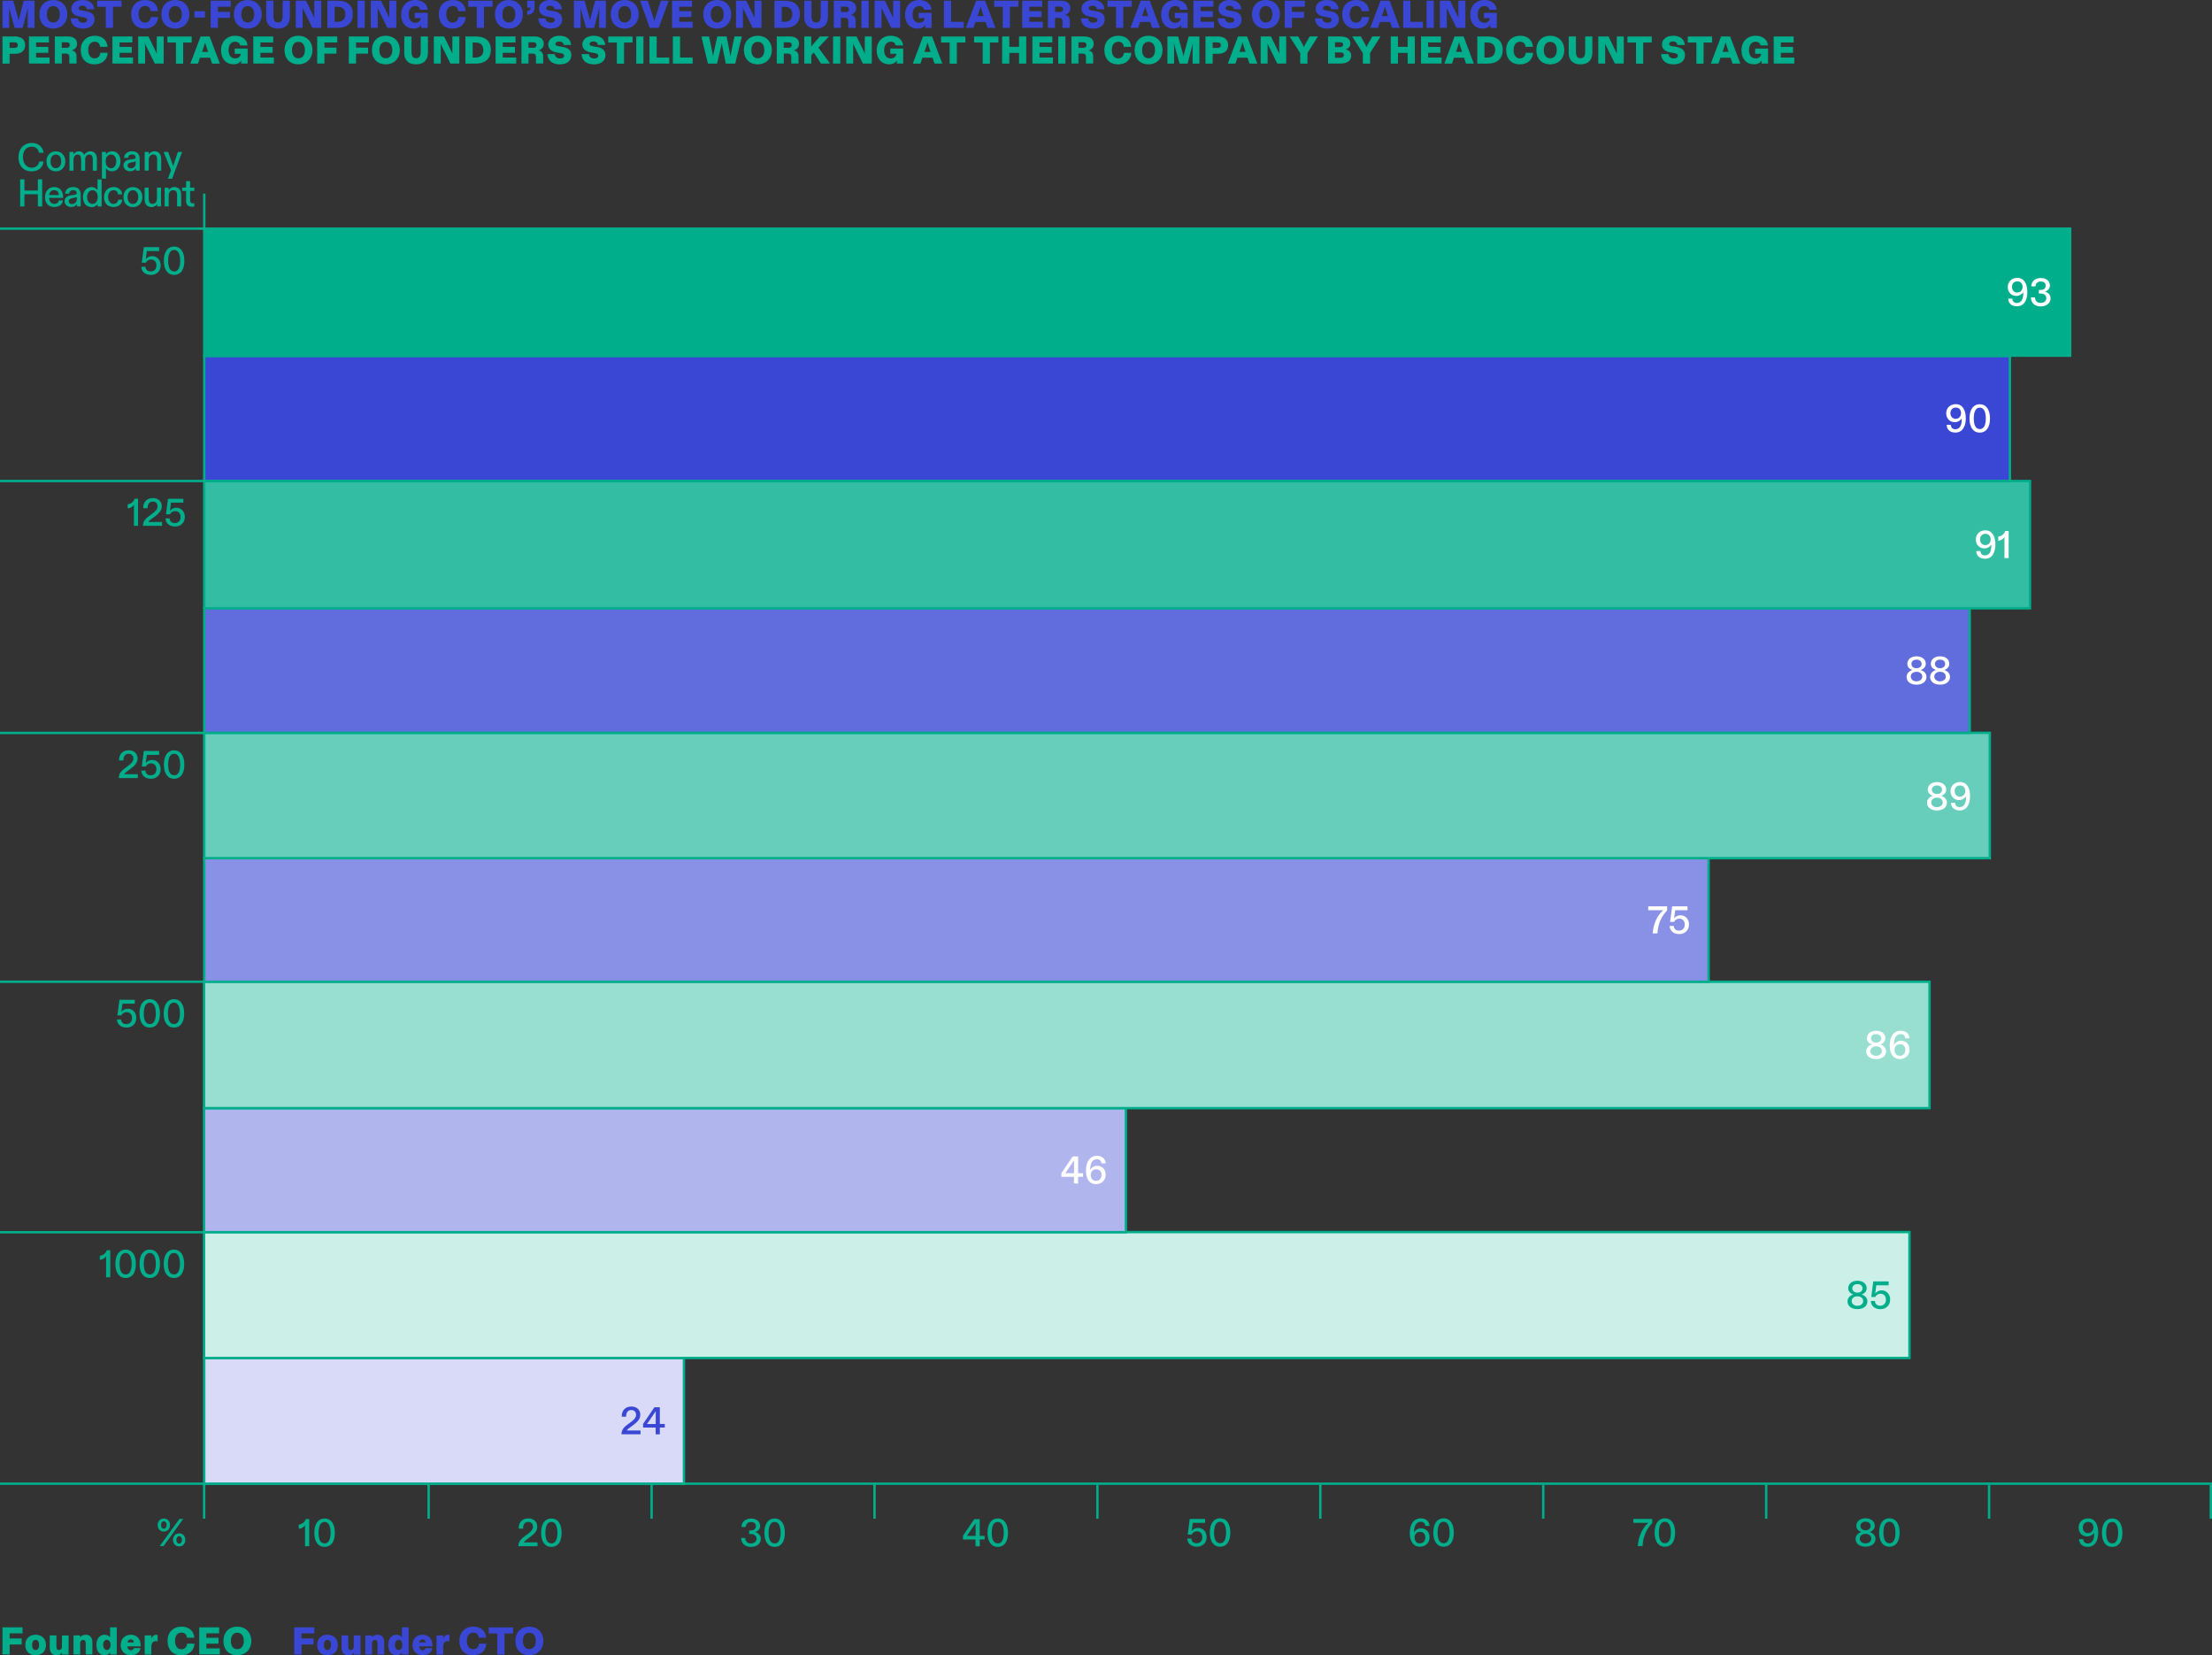 <?xml version="1.0" encoding="UTF-8"?><svg id="uuid-f71e0857-2d1f-4ef1-b2ad-3b4754df5c6e" xmlns="http://www.w3.org/2000/svg" viewBox="0 0 371.34 277.8"><rect x="0" y="0" width="371.34" height="277.8" fill="#333333" stroke="none"/><defs><style>.uuid-73528a14-9135-4942-9f96-4cbb6ab63e44{fill:none;stroke:#00ae8c;stroke-width:.4px;}.uuid-9b3a85c2-f0a7-42fd-88e1-30a17f590869{fill:#616cdd;}.uuid-9b3a85c2-f0a7-42fd-88e1-30a17f590869,.uuid-6aa709b5-5fc5-4f99-925a-9543213ffcd2,.uuid-d050ac1c-d9a0-4988-905a-30b4ccb31ee2,.uuid-72cbfbb7-f604-45bd-8997-a8cf3caaf0bd,.uuid-b57b21a3-2548-4b96-a6b4-2f93c674f166,.uuid-db6ad303-efba-4d43-8b07-58f0de33b635,.uuid-82b24bc3-ad76-4e22-8a88-e49a63e30064,.uuid-efba990f-5c3a-45b0-8150-ec5655634414,.uuid-1b7b3f1f-e146-4c1b-8675-6d9888899a9f,.uuid-6a26074b-02a3-40b0-879a-d38ed810a699,.uuid-93f44418-5d8b-4198-ac87-01314dd333e6{stroke-width:0px;}.uuid-6aa709b5-5fc5-4f99-925a-9543213ffcd2{fill:#33bea3;}.uuid-d050ac1c-d9a0-4988-905a-30b4ccb31ee2{fill:#99dfd1;}.uuid-72cbfbb7-f604-45bd-8997-a8cf3caaf0bd{fill:#8991e6;}.uuid-b57b21a3-2548-4b96-a6b4-2f93c674f166{fill:#3a47d5;}.uuid-db6ad303-efba-4d43-8b07-58f0de33b635{fill:#b0b5ee;}.uuid-82b24bc3-ad76-4e22-8a88-e49a63e30064{fill:#d8daf7;}.uuid-efba990f-5c3a-45b0-8150-ec5655634414{fill:#ccefe8;}.uuid-1b7b3f1f-e146-4c1b-8675-6d9888899a9f{fill:#fff;}.uuid-6a26074b-02a3-40b0-879a-d38ed810a699{fill:#00ae8c;}.uuid-93f44418-5d8b-4198-ac87-01314dd333e6{fill:#66ceba;}</style></defs><g id="uuid-cb31ec6a-000e-4771-8a87-8da6f12d4ff6"><line class="uuid-73528a14-9135-4942-9f96-4cbb6ab63e44" x1="34.17" y1="80.73" x2="0" y2="80.73"/><line class="uuid-73528a14-9135-4942-9f96-4cbb6ab63e44" x1="34.17" y1="38.37" x2="0" y2="38.37"/><line class="uuid-73528a14-9135-4942-9f96-4cbb6ab63e44" x1="34.23" y1="249.01" y2="249.01"/><line class="uuid-73528a14-9135-4942-9f96-4cbb6ab63e44" x1="34.17" y1="123.01" x2="0" y2="123.01"/><line class="uuid-73528a14-9135-4942-9f96-4cbb6ab63e44" x1="34.17" y1="164.77" x2="0" y2="164.77"/><line class="uuid-73528a14-9135-4942-9f96-4cbb6ab63e44" x1="34.17" y1="206.81" x2="0" y2="206.81"/><path class="uuid-6a26074b-02a3-40b0-879a-d38ed810a699" d="M51.23,255.94c-.21.35-.59.61-1.07.63v-.68c.56-.07,1.03-.44,1.16-.94h.59v4.55h-.7v-3.19c0-.13,0-.25.01-.38Z"/><path class="uuid-6a26074b-02a3-40b0-879a-d38ed810a699" d="M52.77,257.23c0-1.49.66-2.38,1.72-2.38s1.72.88,1.72,2.4-.64,2.37-1.72,2.37-1.72-.88-1.72-2.38ZM54.49,259.04c.62,0,1.01-.57,1.01-1.78s-.38-1.83-1.01-1.83-1.01.58-1.01,1.83.4,1.77,1.01,1.77Z"/><path class="uuid-6a26074b-02a3-40b0-879a-d38ed810a699" d="M88.19,257.76l.44-.33c.44-.33.85-.69.85-1.2,0-.47-.3-.8-.79-.8-.55,0-.88.38-.88,1.06v.06h-.73v-.1c0-.99.65-1.61,1.61-1.61.91,0,1.5.56,1.5,1.38,0,.76-.51,1.24-1.26,1.79l-.31.23c-.44.32-.62.47-.68.62h2.29v.64h-3.2c.01-.81.43-1.21,1.16-1.75Z"/><path class="uuid-6a26074b-02a3-40b0-879a-d38ed810a699" d="M90.84,257.23c0-1.49.66-2.38,1.72-2.38s1.72.88,1.72,2.4-.64,2.37-1.72,2.37-1.72-.88-1.72-2.38ZM92.57,259.04c.62,0,1.01-.57,1.01-1.78s-.38-1.83-1.01-1.83-1.01.58-1.01,1.83.4,1.77,1.01,1.77Z"/><path class="uuid-6a26074b-02a3-40b0-879a-d38ed810a699" d="M124.4,258.12h.71c0,.56.36.92.93.92s.96-.3.96-.81c0-.49-.4-.77-.94-.77h-.3v-.6h.31c.45,0,.83-.23.83-.72,0-.43-.31-.7-.81-.7-.55,0-.88.32-.9.83h-.72c.03-.85.65-1.41,1.64-1.41.87,0,1.5.5,1.5,1.25,0,.49-.32.87-.83,1.03.57.16.94.55.94,1.14,0,.79-.69,1.34-1.66,1.34s-1.64-.57-1.64-1.49Z"/><path class="uuid-6a26074b-02a3-40b0-879a-d38ed810a699" d="M128.32,257.23c0-1.49.66-2.38,1.72-2.38s1.72.88,1.72,2.4-.64,2.37-1.72,2.37-1.72-.88-1.72-2.38ZM130.04,259.04c.62,0,1.01-.57,1.01-1.78s-.38-1.83-1.01-1.83-1.01.58-1.01,1.83.4,1.77,1.01,1.77Z"/><path class="uuid-6a26074b-02a3-40b0-879a-d38ed810a699" d="M163.78,258.37h-2.12v-.62l1.9-2.79h.91v2.81h.83v.6h-.83v1.14h-.7v-1.14ZM163.78,257.77v-2.16c-.06.11-.12.21-.2.31l-1.09,1.6c-.06.08-.12.18-.17.25h1.46Z"/><path class="uuid-6a26074b-02a3-40b0-879a-d38ed810a699" d="M165.78,257.23c0-1.49.66-2.38,1.72-2.38s1.72.88,1.72,2.4-.64,2.37-1.72,2.37-1.72-.88-1.72-2.38ZM167.5,259.04c.62,0,1.01-.57,1.01-1.78s-.38-1.83-1.01-1.83-1.01.58-1.01,1.83.4,1.77,1.01,1.77Z"/><path class="uuid-6a26074b-02a3-40b0-879a-d38ed810a699" d="M199.3,258.22h.71c0,.46.33.79.87.79.58,0,.97-.39.97-1.02,0-.55-.32-.99-.9-.99-.43,0-.77.26-.88.54h-.68l.34-2.61h2.58v.65h-2.07l-.14,1.07c-.01.1-.03.21-.05.31.22-.3.6-.53,1.08-.53.85,0,1.43.67,1.43,1.54,0,.99-.69,1.62-1.64,1.62s-1.59-.57-1.6-1.37Z"/><path class="uuid-6a26074b-02a3-40b0-879a-d38ed810a699" d="M203.1,257.2c0-1.49.66-2.38,1.72-2.38s1.72.88,1.72,2.4-.64,2.37-1.72,2.37-1.72-.88-1.72-2.39ZM204.82,259.01c.62,0,1.01-.57,1.01-1.78s-.38-1.83-1.01-1.83-1.01.58-1.01,1.83.4,1.77,1.01,1.77Z"/><path class="uuid-6a26074b-02a3-40b0-879a-d38ed810a699" d="M236.67,257.31c0-1.41.58-2.48,1.87-2.48.87,0,1.4.52,1.44,1.27h-.7c-.03-.43-.31-.7-.75-.7-.72,0-1.09.58-1.14,1.53,0,.08,0,.17-.02.25.21-.35.64-.68,1.2-.68.83,0,1.42.62,1.42,1.5,0,.92-.68,1.59-1.59,1.59-1.22,0-1.73-1-1.73-2.28ZM238.38,259.02c.53,0,.9-.39.9-.99,0-.55-.34-.95-.88-.95s-.93.39-.93.94c0,.66.38,1.01.9,1.01Z"/><path class="uuid-6a26074b-02a3-40b0-879a-d38ed810a699" d="M240.62,257.2c0-1.49.66-2.38,1.72-2.38s1.72.88,1.72,2.4-.64,2.37-1.72,2.37-1.72-.88-1.72-2.39ZM242.35,259.01c.62,0,1.01-.57,1.01-1.78s-.38-1.83-1.01-1.83-1.01.58-1.01,1.83.4,1.77,1.01,1.77Z"/><path class="uuid-6a26074b-02a3-40b0-879a-d38ed810a699" d="M276.73,255.58h-2.53v-.65h3.17v.69c-.87.87-1.55,2.17-1.62,3.86h-.8c.09-1.51.73-3.06,1.78-3.9Z"/><path class="uuid-6a26074b-02a3-40b0-879a-d38ed810a699" d="M277.77,257.2c0-1.49.66-2.38,1.72-2.38s1.72.88,1.72,2.4-.64,2.37-1.72,2.37-1.72-.88-1.72-2.39ZM279.49,259.01c.62,0,1.01-.57,1.01-1.78s-.38-1.83-1.01-1.83-1.01.58-1.01,1.83.4,1.77,1.01,1.77Z"/><path class="uuid-6a26074b-02a3-40b0-879a-d38ed810a699" d="M311.51,258.29c0-.53.36-.98.96-1.17-.5-.18-.84-.53-.84-1.03,0-.74.6-1.27,1.55-1.27s1.55.53,1.55,1.25c0,.51-.33.89-.85,1.05.6.18.97.62.97,1.14,0,.79-.64,1.32-1.67,1.32s-1.67-.53-1.67-1.29ZM313.18,259.02c.57,0,.96-.32.96-.8,0-.46-.4-.79-.96-.79s-.97.33-.97.79c0,.48.4.81.97.81ZM313.18,256.83c.5,0,.85-.29.85-.72s-.34-.72-.85-.72-.86.29-.86.7c0,.44.34.74.86.74Z"/><path class="uuid-6a26074b-02a3-40b0-879a-d38ed810a699" d="M315.46,257.2c0-1.49.66-2.38,1.72-2.38s1.72.88,1.72,2.4-.64,2.37-1.72,2.37-1.72-.88-1.72-2.39ZM317.19,259.01c.62,0,1.01-.57,1.01-1.78s-.38-1.83-1.01-1.83-1.01.58-1.01,1.83.4,1.77,1.01,1.77Z"/><path class="uuid-6a26074b-02a3-40b0-879a-d38ed810a699" d="M349.02,258.32h.7c.03.46.3.73.78.73.76,0,1.07-.76,1.05-1.6v-.2c-.2.31-.62.62-1.18.62-.77,0-1.42-.58-1.42-1.5s.7-1.53,1.59-1.53c1.2,0,1.7,1.05,1.7,2.37s-.53,2.4-1.75,2.4c-.92,0-1.44-.53-1.47-1.29ZM350.54,257.31c.5,0,.89-.38.89-.96s-.37-.93-.89-.93-.89.38-.89.94.36.96.89.96Z"/><path class="uuid-6a26074b-02a3-40b0-879a-d38ed810a699" d="M352.86,257.23c0-1.49.66-2.38,1.72-2.38s1.72.88,1.72,2.4-.64,2.37-1.72,2.37-1.72-.88-1.72-2.38ZM354.58,259.04c.62,0,1.01-.57,1.01-1.78s-.38-1.83-1.01-1.83-1.01.58-1.01,1.83.4,1.77,1.01,1.77Z"/><rect class="uuid-82b24bc3-ad76-4e22-8a88-e49a63e30064" x="34.28" y="227.93" width="80.54" height="21.09"/><rect class="uuid-73528a14-9135-4942-9f96-4cbb6ab63e44" x="34.28" y="227.93" width="80.54" height="21.09"/><rect class="uuid-efba990f-5c3a-45b0-8150-ec5655634414" x="34.26" y="206.78" width="286.29" height="21.13"/><rect class="uuid-73528a14-9135-4942-9f96-4cbb6ab63e44" x="34.26" y="206.78" width="286.29" height="21.13"/><rect class="uuid-db6ad303-efba-4d43-8b07-58f0de33b635" x="34.26" y="185.98" width="154.75" height="20.82"/><rect class="uuid-73528a14-9135-4942-9f96-4cbb6ab63e44" x="34.26" y="185.98" width="154.75" height="20.82"/><rect class="uuid-d050ac1c-d9a0-4988-905a-30b4ccb31ee2" x="34.26" y="164.77" width="289.66" height="21.21"/><rect class="uuid-73528a14-9135-4942-9f96-4cbb6ab63e44" x="34.26" y="164.77" width="289.66" height="21.21"/><rect class="uuid-72cbfbb7-f604-45bd-8997-a8cf3caaf0bd" x="34.29" y="144.02" width="252.54" height="20.75"/><rect class="uuid-73528a14-9135-4942-9f96-4cbb6ab63e44" x="34.29" y="144.02" width="252.54" height="20.75"/><rect class="uuid-93f44418-5d8b-4198-ac87-01314dd333e6" x="34.29" y="122.99" width="299.75" height="21.04"/><rect class="uuid-73528a14-9135-4942-9f96-4cbb6ab63e44" x="34.29" y="122.99" width="299.75" height="21.04"/><rect class="uuid-6aa709b5-5fc5-4f99-925a-9543213ffcd2" x="34.29" y="80.73" width="306.49" height="21.36"/><rect class="uuid-73528a14-9135-4942-9f96-4cbb6ab63e44" x="34.29" y="80.73" width="306.49" height="21.36"/><rect class="uuid-b57b21a3-2548-4b96-a6b4-2f93c674f166" x="34.29" y="59.75" width="303.12" height="20.97"/><rect class="uuid-73528a14-9135-4942-9f96-4cbb6ab63e44" x="34.29" y="59.75" width="303.12" height="20.97"/><rect class="uuid-6a26074b-02a3-40b0-879a-d38ed810a699" x="34.29" y="38.37" width="313.24" height="21.32"/><rect class="uuid-73528a14-9135-4942-9f96-4cbb6ab63e44" x="34.29" y="38.37" width="313.24" height="21.32"/><path class="uuid-6a26074b-02a3-40b0-879a-d38ed810a699" d="M17.83,210.81c-.21.35-.59.61-1.07.63v-.68c.56-.07,1.03-.44,1.16-.94h.59v4.55h-.7v-3.19c0-.13,0-.25.01-.38Z"/><path class="uuid-6a26074b-02a3-40b0-879a-d38ed810a699" d="M19.37,212.1c0-1.49.66-2.38,1.72-2.38s1.72.88,1.72,2.4-.64,2.37-1.72,2.37-1.72-.88-1.72-2.38ZM21.09,213.9c.62,0,1.01-.57,1.01-1.78s-.38-1.83-1.01-1.83-1.01.58-1.01,1.83.4,1.77,1.01,1.77Z"/><path class="uuid-6a26074b-02a3-40b0-879a-d38ed810a699" d="M23.42,212.1c0-1.49.66-2.38,1.72-2.38s1.72.88,1.72,2.4-.64,2.37-1.72,2.37-1.72-.88-1.72-2.38ZM25.15,213.9c.62,0,1.01-.57,1.01-1.78s-.38-1.83-1.01-1.83-1.01.58-1.01,1.83.4,1.77,1.01,1.77Z"/><path class="uuid-6a26074b-02a3-40b0-879a-d38ed810a699" d="M27.48,212.1c0-1.49.66-2.38,1.72-2.38s1.72.88,1.72,2.4-.64,2.37-1.72,2.37-1.72-.88-1.72-2.38ZM29.2,213.9c.62,0,1.01-.57,1.01-1.78s-.38-1.83-1.01-1.83-1.01.58-1.01,1.83.4,1.77,1.01,1.77Z"/><path class="uuid-6a26074b-02a3-40b0-879a-d38ed810a699" d="M21.1,128.84l.44-.33c.44-.33.85-.69.85-1.2,0-.47-.3-.8-.79-.8-.55,0-.88.38-.88,1.06v.06h-.73v-.1c0-.99.65-1.61,1.61-1.61.91,0,1.5.56,1.5,1.38,0,.76-.51,1.24-1.26,1.79l-.31.23c-.44.32-.62.47-.68.62h2.29v.64h-3.2c.01-.81.43-1.21,1.16-1.75Z"/><path class="uuid-6a26074b-02a3-40b0-879a-d38ed810a699" d="M23.71,129.33h.71c0,.46.33.79.87.79.58,0,.97-.39.97-1.02,0-.55-.32-.99-.9-.99-.43,0-.77.26-.88.54h-.68l.34-2.61h2.58v.65h-2.07l-.14,1.07c-.01.1-.03.21-.05.31.22-.3.6-.53,1.08-.53.85,0,1.43.67,1.43,1.54,0,1-.69,1.62-1.64,1.62s-1.59-.57-1.6-1.36Z"/><path class="uuid-6a26074b-02a3-40b0-879a-d38ed810a699" d="M27.51,128.31c0-1.49.66-2.38,1.72-2.38s1.72.88,1.72,2.4-.64,2.37-1.72,2.37-1.72-.88-1.72-2.38ZM29.24,130.12c.62,0,1.01-.57,1.01-1.78s-.38-1.83-1.01-1.83-1.01.58-1.01,1.83.4,1.77,1.01,1.77Z"/><path class="uuid-6a26074b-02a3-40b0-879a-d38ed810a699" d="M19.62,171.09h.71c0,.46.33.79.87.79.58,0,.97-.39.97-1.02,0-.55-.32-.99-.9-.99-.43,0-.77.26-.88.54h-.68l.34-2.61h2.58v.65h-2.07l-.14,1.07c-.01.1-.03.21-.05.31.22-.3.6-.53,1.08-.53.85,0,1.43.67,1.43,1.54,0,.99-.69,1.62-1.64,1.62s-1.59-.57-1.6-1.37Z"/><path class="uuid-6a26074b-02a3-40b0-879a-d38ed810a699" d="M23.42,170.07c0-1.49.66-2.38,1.72-2.38s1.72.88,1.72,2.4-.64,2.37-1.72,2.37-1.72-.88-1.72-2.39ZM25.15,171.88c.62,0,1.01-.57,1.01-1.78s-.38-1.83-1.01-1.83-1.01.58-1.01,1.83.4,1.77,1.01,1.77Z"/><path class="uuid-6a26074b-02a3-40b0-879a-d38ed810a699" d="M27.48,170.07c0-1.49.66-2.38,1.72-2.38s1.72.88,1.72,2.4-.64,2.37-1.72,2.37-1.72-.88-1.72-2.39ZM29.2,171.88c.62,0,1.01-.57,1.01-1.78s-.38-1.83-1.01-1.83-1.01.58-1.01,1.83.4,1.77,1.01,1.77Z"/><path class="uuid-6a26074b-02a3-40b0-879a-d38ed810a699" d="M22.5,84.69c-.21.35-.59.61-1.07.63v-.68c.56-.07,1.03-.44,1.16-.94h.59v4.55h-.7v-3.19c0-.13,0-.25.01-.38Z"/><path class="uuid-6a26074b-02a3-40b0-879a-d38ed810a699" d="M25.16,86.51l.44-.33c.44-.33.85-.69.85-1.2,0-.47-.3-.8-.79-.8-.55,0-.88.38-.88,1.06v.06h-.73v-.1c0-.99.65-1.61,1.61-1.61.91,0,1.5.56,1.5,1.38,0,.76-.51,1.24-1.26,1.79l-.31.23c-.44.32-.62.47-.68.62h2.29v.64h-3.2c.01-.81.43-1.21,1.16-1.75Z"/><path class="uuid-6a26074b-02a3-40b0-879a-d38ed810a699" d="M27.77,87h.71c0,.46.33.79.87.79.58,0,.97-.39.97-1.02,0-.55-.32-.99-.9-.99-.43,0-.77.26-.88.54h-.68l.34-2.61h2.58v.65h-2.07l-.14,1.07c-.01.1-.03.21-.05.31.22-.3.6-.53,1.08-.53.85,0,1.43.67,1.43,1.54,0,.99-.69,1.62-1.64,1.62s-1.59-.57-1.6-1.37Z"/><path class="uuid-6a26074b-02a3-40b0-879a-d38ed810a699" d="M23.71,44.77h.71c0,.46.33.79.87.79.58,0,.97-.39.97-1.02,0-.55-.32-.99-.9-.99-.43,0-.77.26-.88.54h-.68l.34-2.61h2.58v.65h-2.07l-.14,1.07c-.01.1-.03.21-.05.31.22-.3.6-.53,1.08-.53.85,0,1.43.67,1.43,1.54,0,1-.69,1.62-1.64,1.62s-1.59-.57-1.6-1.36Z"/><path class="uuid-6a26074b-02a3-40b0-879a-d38ed810a699" d="M27.51,43.75c0-1.49.66-2.38,1.72-2.38s1.72.88,1.72,2.4-.64,2.37-1.72,2.37-1.72-.88-1.72-2.38ZM29.24,45.56c.62,0,1.01-.57,1.01-1.78s-.38-1.83-1.01-1.83-1.01.58-1.01,1.83.4,1.77,1.01,1.77Z"/><path class="uuid-6a26074b-02a3-40b0-879a-d38ed810a699" d="M26.47,255.95c0-.65.42-1.09,1.03-1.09s1.04.44,1.04,1.09-.43,1.09-1.04,1.09-1.03-.44-1.03-1.09ZM30.11,254.93h.65l-3.3,4.55h-.64l3.3-4.55ZM27.5,256.57c.28,0,.47-.25.47-.62s-.19-.63-.47-.63-.47.26-.47.63.19.62.47.62ZM30.08,257.35c.62,0,1.03.45,1.03,1.09s-.42,1.1-1.03,1.1-1.03-.45-1.03-1.1.42-1.09,1.03-1.09ZM30.08,259.07c.28,0,.47-.25.47-.62s-.2-.63-.47-.63-.47.26-.47.63.2.62.47.62Z"/><path class="uuid-b57b21a3-2548-4b96-a6b4-2f93c674f166" d="M.41.12h1.81l.79,2.81c.06.21.1.4.12.57.03-.17.06-.35.12-.57L3.98.12h1.81v4.55h-1.14V1.92c.01-.23.02-.45.04-.67l-.88,3.43h-1.35l-.95-3.41c.02.22.03.44.03.66v2.75s-1.12,0-1.12,0V.12ZM6.62,2.4c0-1.51.99-2.4,2.32-2.4s2.36.92,2.36,2.4-1.03,2.4-2.36,2.4-2.32-.86-2.32-2.4ZM8.94,3.78c.64,0,1.1-.47,1.1-1.38s-.46-1.38-1.1-1.38-1.07.49-1.07,1.38.42,1.38,1.07,1.38ZM11.83,3.08h1.25c.03.48.4.73.88.73.37,0,.68-.14.68-.46,0-.23-.18-.36-.52-.42l-.77-.14c-.75-.14-1.37-.52-1.37-1.33,0-.89.81-1.46,1.88-1.46,1.24,0,1.9.64,1.96,1.55h-1.25c-.03-.33-.25-.59-.74-.59-.36,0-.64.15-.64.42,0,.24.21.33.59.39l.72.12c.73.12,1.37.49,1.37,1.36s-.64,1.55-1.92,1.55-2.04-.64-2.09-1.72ZM17.76,1.14h-1.44V.12h4.08v1.01h-1.43v3.54h-1.21V1.14ZM22.02,2.38c0-1.51,1.03-2.38,2.35-2.38,1.18,0,2.05.66,2.15,1.86h-1.24c-.06-.51-.36-.86-.92-.86-.62,0-1.09.47-1.09,1.38s.43,1.42,1.07,1.42c.54,0,.91-.36.97-.94h1.24c-.08,1.12-.88,1.94-2.25,1.94s-2.28-.9-2.28-2.42ZM27.1,2.4c0-1.51.99-2.4,2.32-2.4s2.36.92,2.36,2.4-1.03,2.4-2.36,2.4-2.32-.86-2.32-2.4ZM29.42,3.78c.64,0,1.1-.47,1.1-1.38s-.46-1.38-1.1-1.38-1.07.49-1.07,1.38.42,1.38,1.07,1.38ZM32.64,1.88h1.77v1.06h-1.77v-1.06ZM35.37.12h3.37v1.01h-2.16v.86h2.02v1.01h-2.02v1.66h-1.21V.12ZM39.26,2.4c0-1.51.99-2.4,2.32-2.4s2.36.92,2.36,2.4-1.03,2.4-2.36,2.4-2.32-.86-2.32-2.4ZM41.58,3.78c.64,0,1.1-.47,1.1-1.38s-.46-1.38-1.1-1.38-1.07.49-1.07,1.38.42,1.38,1.07,1.38ZM44.69,2.84V.12h1.21v2.54c0,.75.22,1.11.77,1.11s.78-.37.78-1.11V.12h1.21v2.72c0,1.24-.72,1.96-2,1.96s-1.98-.72-1.98-1.96ZM49.65.12h1.72l1.42,2.91c-.03-.21-.03-.42-.03-.66V.12s1.17,0,1.17,0v4.55h-1.49l-1.66-3.36c.03.22.03.39.03.65v2.71s-1.16,0-1.16,0V.12ZM54.96.12h1.77c1.58,0,2.5.76,2.5,2.28,0,1.35-.85,2.27-2.51,2.27h-1.76V.12ZM56.62,3.66c.77,0,1.35-.34,1.35-1.25,0-.81-.42-1.27-1.31-1.27h-.48v2.52h.45ZM60.02.12h1.21v4.55h-1.21V.12ZM62.25.12h1.72l1.42,2.91c-.03-.21-.03-.42-.03-.66V.12s1.17,0,1.17,0v4.55h-1.49l-1.66-3.36c.03.22.03.39.03.65v2.71s-1.16,0-1.16,0V.12ZM67.35,2.44c0-1.46.98-2.44,2.37-2.44,1.21,0,2,.69,2.07,1.63h-1.25c-.06-.36-.36-.62-.81-.62-.64,0-1.12.49-1.12,1.4s.42,1.41,1.12,1.41c.51,0,.88-.31.92-.78h-1.01v-.88h2.16v2.52h-1.09v-.1c0-.16.01-.27.03-.44-.21.39-.68.66-1.33.66-1.23,0-2.07-.9-2.07-2.35ZM73.67,2.38c0-1.51,1.03-2.38,2.35-2.38,1.18,0,2.05.66,2.15,1.86h-1.24c-.06-.51-.36-.86-.92-.86-.62,0-1.09.47-1.09,1.38s.43,1.42,1.07,1.42c.54,0,.91-.36.97-.94h1.24c-.08,1.12-.88,1.94-2.25,1.94s-2.28-.9-2.28-2.42ZM80.04,1.14h-1.44V.12h4.08v1.01h-1.43v3.54h-1.21V1.14ZM83.09,2.4c0-1.51.99-2.4,2.32-2.4s2.36.92,2.36,2.4-1.03,2.4-2.36,2.4-2.32-.86-2.32-2.4ZM85.41,3.78c.64,0,1.1-.47,1.1-1.38s-.46-1.38-1.1-1.38-1.07.49-1.07,1.38.42,1.38,1.07,1.38ZM89.08,1.35v-.07h-.58V.12h1.25v1.07c0,.91-.54,1.25-1.25,1.29v-.62c.28-.05.57-.18.57-.51ZM90.34,3.08h1.25c.03.48.4.73.88.73.37,0,.68-.14.68-.46,0-.23-.18-.36-.52-.42l-.77-.14c-.75-.14-1.37-.52-1.37-1.33,0-.89.81-1.46,1.88-1.46,1.24,0,1.9.64,1.96,1.55h-1.25c-.03-.33-.25-.59-.74-.59-.36,0-.64.15-.64.42,0,.24.21.33.59.39l.72.12c.73.12,1.37.49,1.37,1.36s-.64,1.55-1.92,1.55-2.04-.64-2.09-1.72ZM96.33.12h1.81l.79,2.81c.06.21.1.4.12.57.03-.17.06-.35.12-.57l.74-2.81h1.81v4.55h-1.14V1.92c.01-.23.02-.45.04-.67l-.88,3.43h-1.35l-.95-3.41c.02.22.03.44.03.66v2.75s-1.12,0-1.12,0V.12ZM102.54,2.4c0-1.51.99-2.4,2.32-2.4s2.36.92,2.36,2.4-1.03,2.4-2.36,2.4-2.32-.86-2.32-2.4ZM104.86,3.78c.64,0,1.1-.47,1.1-1.38s-.46-1.38-1.1-1.38-1.07.49-1.07,1.38.42,1.38,1.07,1.38ZM107.42.12h1.33l.92,2.81c.08.25.14.44.18.62.03-.18.09-.36.18-.62l.92-2.81h1.31l-1.68,4.55h-1.5l-1.63-4.55ZM112.81.12h3.36v1.01h-2.15v.74h2.05v.99h-2.05v.79h2.26v1.01h-3.46V.12ZM118.07,2.4c0-1.51.99-2.4,2.32-2.4s2.36.92,2.36,2.4-1.03,2.4-2.36,2.4-2.32-.86-2.32-2.4ZM120.39,3.78c.64,0,1.1-.47,1.1-1.38s-.46-1.38-1.1-1.38-1.07.49-1.07,1.38.42,1.38,1.07,1.38ZM123.56.12h1.72l1.42,2.91c-.03-.21-.03-.42-.03-.66V.12s1.17,0,1.17,0v4.55h-1.49l-1.66-3.36c.03.22.03.39.03.65v2.71s-1.16,0-1.16,0V.12ZM130.01.12h1.77c1.58,0,2.5.76,2.5,2.28,0,1.35-.85,2.27-2.51,2.27h-1.76V.12ZM131.67,3.66c.77,0,1.35-.34,1.35-1.25,0-.81-.42-1.27-1.31-1.27h-.48v2.52h.45ZM135.02,2.84V.12h1.21v2.54c0,.75.22,1.11.77,1.11s.78-.37.78-1.11V.12h1.21v2.72c0,1.24-.72,1.96-2,1.96s-1.98-.72-1.98-1.96ZM139.98.12h2.18c.89,0,1.57.38,1.57,1.24,0,.64-.44.99-.9,1.12.57.09.81.45.81,1.02v1.17h-1.22v-1.07c0-.45-.2-.6-.64-.6h-.62v1.67h-1.18V.12ZM141.91,2.03c.37,0,.6-.13.6-.47s-.23-.46-.6-.46h-.74v.92h.74ZM144.61.12h1.21v4.55h-1.21V.12ZM146.83.12h1.72l1.42,2.91c-.03-.21-.03-.42-.03-.66V.12s1.17,0,1.17,0v4.55h-1.49l-1.66-3.36c.03.22.03.39.03.65v2.71s-1.16,0-1.16,0V.12ZM151.94,2.44c0-1.46.98-2.44,2.37-2.44,1.21,0,2,.69,2.07,1.63h-1.25c-.06-.36-.36-.62-.81-.62-.64,0-1.12.49-1.12,1.4s.42,1.41,1.12,1.41c.51,0,.88-.31.92-.78h-1.01v-.88h2.16v2.52h-1.09v-.1c0-.16.01-.27.03-.44-.21.39-.68.66-1.33.66-1.23,0-2.07-.9-2.07-2.35ZM158.46.12h1.21v3.54h2.11v1.01h-3.32V.12ZM163.87.12h1.51l1.72,4.55h-1.31l-.33-.99h-1.69l-.34.99h-1.28l1.72-4.55ZM165.13,2.7l-.34-1.02c-.07-.23-.13-.4-.17-.57-.04.17-.1.34-.18.58l-.34,1.01h1.03ZM168.33,1.14h-1.44V.12h4.08v1.01h-1.43v3.54h-1.21V1.14ZM171.59.12h3.36v1.01h-2.15v.74h2.05v.99h-2.05v.79h2.26v1.01h-3.46V.12ZM175.93.12h2.18c.89,0,1.57.38,1.57,1.24,0,.64-.44.99-.9,1.12.57.09.81.45.81,1.02v1.17h-1.22v-1.07c0-.45-.2-.6-.64-.6h-.62v1.67h-1.18V.12ZM177.86,2.03c.37,0,.6-.13.6-.47s-.23-.46-.6-.46h-.74v.92h.74ZM181.42,3.08h1.25c.03.48.4.73.88.73.37,0,.68-.14.68-.46,0-.23-.18-.36-.52-.42l-.77-.14c-.75-.14-1.37-.52-1.37-1.33,0-.89.81-1.46,1.88-1.46,1.24,0,1.9.64,1.96,1.55h-1.25c-.03-.33-.25-.59-.74-.59-.36,0-.64.15-.64.42,0,.24.21.33.59.39l.72.12c.73.12,1.37.49,1.37,1.36s-.64,1.55-1.92,1.55-2.04-.64-2.09-1.72ZM187.35,1.14h-1.44V.12h4.08v1.01h-1.43v3.54h-1.21V1.14ZM191.5.12h1.51l1.72,4.55h-1.31l-.33-.99h-1.69l-.34.99h-1.28l1.72-4.55ZM192.76,2.7l-.34-1.02c-.07-.23-.13-.4-.17-.57-.04.17-.1.34-.18.58l-.34,1.01h1.03ZM194.93,2.44c0-1.46.98-2.44,2.37-2.44,1.21,0,2,.69,2.07,1.63h-1.25c-.06-.36-.36-.62-.81-.62-.64,0-1.12.49-1.12,1.4s.42,1.41,1.12,1.41c.51,0,.88-.31.92-.78h-1.01v-.88h2.16v2.52h-1.09v-.1c0-.16.01-.27.03-.44-.21.39-.68.66-1.33.66-1.23,0-2.07-.9-2.07-2.35ZM200.34.12h3.36v1.01h-2.15v.74h2.05v.99h-2.05v.79h2.26v1.01h-3.46V.12ZM204.39,3.08h1.25c.03.48.4.73.88.73.37,0,.68-.14.68-.46,0-.23-.18-.36-.52-.42l-.77-.14c-.75-.14-1.37-.52-1.37-1.33,0-.89.81-1.46,1.88-1.46,1.24,0,1.9.64,1.96,1.55h-1.25c-.03-.33-.25-.59-.74-.59-.36,0-.64.15-.64.42,0,.24.21.33.59.39l.72.12c.73.12,1.37.49,1.37,1.36s-.64,1.55-1.92,1.55-2.04-.64-2.09-1.72ZM210.18,2.4c0-1.51.99-2.4,2.32-2.4s2.36.92,2.36,2.4-1.03,2.4-2.36,2.4-2.32-.86-2.32-2.4ZM212.5,3.78c.64,0,1.1-.47,1.1-1.38s-.46-1.38-1.1-1.38-1.07.49-1.07,1.38.42,1.38,1.07,1.38ZM215.68.12h3.37v1.01h-2.16v.86h2.02v1.01h-2.02v1.66h-1.21V.12ZM220.72,3.08h1.25c.03.48.4.73.88.73.37,0,.68-.14.68-.46,0-.23-.18-.36-.52-.42l-.77-.14c-.75-.14-1.37-.52-1.37-1.33,0-.89.81-1.46,1.88-1.46,1.24,0,1.9.64,1.96,1.55h-1.25c-.03-.33-.25-.59-.74-.59-.36,0-.64.15-.64.42,0,.24.21.33.59.39l.72.12c.73.12,1.37.49,1.37,1.36s-.64,1.55-1.92,1.55-2.04-.64-2.09-1.72ZM225.33,2.38c0-1.51,1.03-2.38,2.35-2.38,1.18,0,2.05.66,2.15,1.86h-1.24c-.06-.51-.36-.86-.92-.86-.62,0-1.09.47-1.09,1.38s.43,1.42,1.07,1.42c.54,0,.91-.36.97-.94h1.24c-.08,1.12-.88,1.94-2.25,1.94s-2.28-.9-2.28-2.42ZM231.76.12h1.51l1.72,4.55h-1.31l-.33-.99h-1.69l-.34.99h-1.28l1.72-4.55ZM233.02,2.7l-.34-1.02c-.07-.23-.13-.4-.17-.57-.04.17-.1.34-.18.58l-.34,1.01h1.03ZM235.56.12h1.21v3.54h2.11v1.01h-3.32V.12ZM239.49.12h1.21v4.55h-1.21V.12ZM241.72.12h1.72l1.42,2.91c-.03-.21-.03-.42-.03-.66V.12s1.17,0,1.17,0v4.55h-1.49l-1.66-3.36c.03.22.03.39.03.65v2.71s-1.16,0-1.16,0V.12ZM246.82,2.44c0-1.46.98-2.44,2.37-2.44,1.21,0,2,.69,2.07,1.63h-1.25c-.06-.36-.36-.62-.81-.62-.64,0-1.12.49-1.12,1.4s.42,1.41,1.12,1.41c.51,0,.88-.31.92-.78h-1.01v-.88h2.16v2.52h-1.09v-.1c0-.16.01-.27.03-.44-.21.39-.68.66-1.33.66-1.23,0-2.07-.9-2.07-2.35Z"/><path class="uuid-6a26074b-02a3-40b0-879a-d38ed810a699" d="M.41,6.12h2.05c.97,0,1.76.4,1.76,1.46s-.8,1.45-1.76,1.45h-.84v1.64H.41v-4.55ZM2.4,8.04c.41,0,.58-.17.58-.46s-.16-.47-.58-.47h-.79v.93h.79Z"/><path class="uuid-6a26074b-02a3-40b0-879a-d38ed810a699" d="M4.85,6.12h3.36v1.01h-2.15v.74h2.05v.99h-2.05v.79h2.26v1.01h-3.46v-4.55Z"/><path class="uuid-6a26074b-02a3-40b0-879a-d38ed810a699" d="M9.19,6.12h2.18c.89,0,1.57.38,1.57,1.23,0,.64-.44,1-.9,1.12.57.09.81.45.81,1.02v1.17h-1.21v-1.07c0-.45-.2-.6-.64-.6h-.62v1.67h-1.18v-4.55ZM11.11,8.03c.37,0,.6-.13.6-.47s-.23-.46-.6-.46h-.74v.92h.74Z"/><path class="uuid-6a26074b-02a3-40b0-879a-d38ed810a699" d="M13.56,8.38c0-1.51,1.03-2.38,2.35-2.38,1.18,0,2.05.66,2.15,1.86h-1.24c-.06-.51-.36-.86-.92-.86-.62,0-1.09.47-1.09,1.38s.43,1.42,1.07,1.42c.54,0,.91-.36.97-.94h1.24c-.08,1.12-.88,1.94-2.25,1.94s-2.28-.9-2.28-2.42Z"/><path class="uuid-6a26074b-02a3-40b0-879a-d38ed810a699" d="M18.86,6.12h3.36v1.01h-2.15v.74h2.05v.99h-2.05v.79h2.26v1.01h-3.46v-4.55Z"/><path class="uuid-6a26074b-02a3-40b0-879a-d38ed810a699" d="M23.2,6.12h1.72l1.42,2.91c-.03-.21-.03-.42-.03-.66v-2.25s1.17,0,1.17,0v4.55h-1.49l-1.66-3.36c.03.22.03.39.03.65v2.71s-1.16,0-1.16,0v-4.55Z"/><path class="uuid-6a26074b-02a3-40b0-879a-d38ed810a699" d="M29.54,7.14h-1.44v-1.01h4.08v1.01h-1.43v3.54h-1.21v-3.54Z"/><path class="uuid-6a26074b-02a3-40b0-879a-d38ed810a699" d="M33.68,6.12h1.51l1.72,4.55h-1.31l-.33-.99h-1.69l-.34.99h-1.28l1.72-4.55ZM34.94,8.7l-.34-1.02c-.07-.23-.13-.4-.17-.57-.04.17-.1.34-.17.58l-.34,1.01h1.03Z"/><path class="uuid-6a26074b-02a3-40b0-879a-d38ed810a699" d="M37.11,8.44c0-1.46.97-2.44,2.37-2.44,1.21,0,2,.69,2.07,1.62h-1.25c-.06-.36-.36-.62-.81-.62-.64,0-1.12.49-1.12,1.4s.42,1.41,1.12,1.41c.51,0,.88-.3.92-.78h-1.01v-.88h2.17v2.52h-1.09v-.1c0-.16.01-.27.03-.44-.21.39-.68.66-1.33.66-1.23,0-2.07-.9-2.07-2.35Z"/><path class="uuid-6a26074b-02a3-40b0-879a-d38ed810a699" d="M42.51,6.12h3.36v1.01h-2.15v.74h2.05v.99h-2.05v.79h2.26v1.01h-3.46v-4.55Z"/><path class="uuid-6a26074b-02a3-40b0-879a-d38ed810a699" d="M47.77,8.4c0-1.51.99-2.4,2.32-2.4s2.36.92,2.36,2.4-1.03,2.4-2.36,2.4-2.32-.86-2.32-2.4ZM50.09,9.78c.64,0,1.1-.47,1.1-1.38s-.46-1.38-1.1-1.38-1.07.49-1.07,1.38.42,1.38,1.07,1.38Z"/><path class="uuid-6a26074b-02a3-40b0-879a-d38ed810a699" d="M53.25,6.12h3.37v1.01h-2.16v.86h2.02v1.01h-2.02v1.66h-1.21v-4.55Z"/><path class="uuid-6a26074b-02a3-40b0-879a-d38ed810a699" d="M58.56,6.12h3.37v1.01h-2.16v.86h2.02v1.01h-2.02v1.66h-1.21v-4.55Z"/><path class="uuid-6a26074b-02a3-40b0-879a-d38ed810a699" d="M62.44,8.4c0-1.51.99-2.4,2.32-2.4s2.36.92,2.36,2.4-1.03,2.4-2.36,2.4-2.32-.86-2.32-2.4ZM64.76,9.78c.64,0,1.1-.47,1.1-1.38s-.46-1.38-1.1-1.38-1.07.49-1.07,1.38.42,1.38,1.07,1.38Z"/><path class="uuid-6a26074b-02a3-40b0-879a-d38ed810a699" d="M67.87,8.84v-2.72h1.21v2.54c0,.75.22,1.11.77,1.11s.78-.37.78-1.11v-2.54h1.21v2.72c0,1.24-.72,1.96-2,1.96s-1.98-.71-1.98-1.96Z"/><path class="uuid-6a26074b-02a3-40b0-879a-d38ed810a699" d="M72.83,6.12h1.72l1.42,2.91c-.03-.21-.03-.42-.03-.66v-2.25s1.17,0,1.17,0v4.55h-1.49l-1.66-3.36c.03.22.03.39.03.65v2.71s-1.16,0-1.16,0v-4.55Z"/><path class="uuid-6a26074b-02a3-40b0-879a-d38ed810a699" d="M78.13,6.12h1.77c1.58,0,2.5.76,2.5,2.28,0,1.35-.85,2.27-2.51,2.27h-1.76v-4.55ZM79.79,9.66c.77,0,1.35-.34,1.35-1.25,0-.81-.42-1.27-1.31-1.27h-.48v2.52h.45Z"/><path class="uuid-6a26074b-02a3-40b0-879a-d38ed810a699" d="M83.19,6.12h3.36v1.01h-2.15v.74h2.05v.99h-2.05v.79h2.26v1.01h-3.46v-4.55Z"/><path class="uuid-6a26074b-02a3-40b0-879a-d38ed810a699" d="M87.53,6.12h2.18c.89,0,1.57.38,1.57,1.23,0,.64-.44,1-.9,1.12.57.09.81.45.81,1.02v1.17h-1.21v-1.07c0-.45-.2-.6-.64-.6h-.62v1.67h-1.18v-4.55ZM89.46,8.03c.37,0,.6-.13.6-.47s-.23-.46-.6-.46h-.74v.92h.74Z"/><path class="uuid-6a26074b-02a3-40b0-879a-d38ed810a699" d="M91.89,9.08h1.25c.03.48.4.73.88.73.37,0,.68-.14.68-.46,0-.23-.18-.36-.52-.42l-.77-.14c-.75-.14-1.37-.52-1.37-1.33,0-.89.81-1.46,1.88-1.46,1.24,0,1.9.64,1.96,1.55h-1.25c-.03-.33-.25-.59-.74-.59-.36,0-.64.15-.64.42,0,.24.21.33.58.39l.71.12c.73.12,1.37.49,1.37,1.36s-.64,1.55-1.92,1.55-2.04-.64-2.09-1.72Z"/><path class="uuid-6a26074b-02a3-40b0-879a-d38ed810a699" d="M97.62,9.08h1.25c.03.48.4.73.88.73.37,0,.68-.14.68-.46,0-.23-.18-.36-.52-.42l-.77-.14c-.75-.14-1.37-.52-1.37-1.33,0-.89.81-1.46,1.88-1.46,1.24,0,1.9.64,1.96,1.55h-1.25c-.03-.33-.25-.59-.74-.59-.36,0-.64.15-.64.42,0,.24.21.33.58.39l.71.12c.73.12,1.37.49,1.37,1.36s-.64,1.55-1.92,1.55-2.04-.64-2.09-1.72Z"/><path class="uuid-6a26074b-02a3-40b0-879a-d38ed810a699" d="M103.55,7.14h-1.44v-1.01h4.08v1.01h-1.43v3.54h-1.21v-3.54Z"/><path class="uuid-6a26074b-02a3-40b0-879a-d38ed810a699" d="M106.81,6.12h1.21v4.55h-1.21v-4.55Z"/><path class="uuid-6a26074b-02a3-40b0-879a-d38ed810a699" d="M109.03,6.12h1.21v3.54h2.11v1.01h-3.32v-4.55Z"/><path class="uuid-6a26074b-02a3-40b0-879a-d38ed810a699" d="M112.96,6.12h1.21v3.54h2.11v1.01h-3.32v-4.55Z"/><path class="uuid-6a26074b-02a3-40b0-879a-d38ed810a699" d="M117.76,6.12h1.27l.54,2.59c.05.27.1.47.14.79.04-.32.08-.52.14-.79l.56-2.59h1.57l.51,2.59c.06.27.09.48.14.79.05-.32.08-.52.14-.8l.53-2.58h1.24l-1.11,4.55h-1.59l-.57-2.86c-.03-.2-.07-.36-.1-.66-.04.29-.08.46-.12.66l-.67,2.86h-1.54l-1.09-4.55Z"/><path class="uuid-6a26074b-02a3-40b0-879a-d38ed810a699" d="M124.89,8.4c0-1.51.99-2.4,2.32-2.4s2.36.92,2.36,2.4-1.03,2.4-2.36,2.4-2.32-.86-2.32-2.4ZM127.21,9.78c.64,0,1.1-.47,1.1-1.38s-.46-1.38-1.1-1.38-1.07.49-1.07,1.38.42,1.38,1.07,1.38Z"/><path class="uuid-6a26074b-02a3-40b0-879a-d38ed810a699" d="M130.39,6.12h2.18c.89,0,1.57.38,1.57,1.23,0,.64-.44,1-.9,1.12.57.09.81.45.81,1.02v1.17h-1.21v-1.07c0-.45-.2-.6-.64-.6h-.62v1.67h-1.18v-4.55ZM132.31,8.03c.37,0,.6-.13.6-.47s-.23-.46-.6-.46h-.74v.92h.74Z"/><path class="uuid-6a26074b-02a3-40b0-879a-d38ed810a699" d="M135.01,6.12h1.18v1.71c.08-.14.17-.25.31-.41l1.14-1.3h1.52l-1.77,1.87,1.96,2.68h-1.53l-1.2-1.86-.42.44v1.42h-1.18v-4.55Z"/><path class="uuid-6a26074b-02a3-40b0-879a-d38ed810a699" d="M139.85,6.12h1.21v4.55h-1.21v-4.55Z"/><path class="uuid-6a26074b-02a3-40b0-879a-d38ed810a699" d="M142.07,6.12h1.72l1.42,2.91c-.03-.21-.03-.42-.03-.66v-2.25s1.17,0,1.17,0v4.55h-1.49l-1.66-3.36c.03.22.03.39.03.65v2.71s-1.16,0-1.16,0v-4.55Z"/><path class="uuid-6a26074b-02a3-40b0-879a-d38ed810a699" d="M147.17,8.44c0-1.46.97-2.44,2.37-2.44,1.21,0,2,.69,2.07,1.62h-1.25c-.06-.36-.36-.62-.81-.62-.64,0-1.12.49-1.12,1.4s.42,1.41,1.12,1.41c.51,0,.88-.3.92-.78h-1.01v-.88h2.17v2.52h-1.09v-.1c0-.16.01-.27.03-.44-.21.39-.68.66-1.33.66-1.23,0-2.07-.9-2.07-2.35Z"/><path class="uuid-6a26074b-02a3-40b0-879a-d38ed810a699" d="M154.96,6.12h1.51l1.72,4.55h-1.31l-.33-.99h-1.69l-.34.99h-1.28l1.72-4.55ZM156.22,8.7l-.34-1.02c-.07-.23-.13-.4-.17-.57-.04.17-.1.34-.17.58l-.34,1.01h1.03Z"/><path class="uuid-6a26074b-02a3-40b0-879a-d38ed810a699" d="M159.42,7.14h-1.44v-1.01h4.08v1.01h-1.43v3.54h-1.21v-3.54Z"/><path class="uuid-6a26074b-02a3-40b0-879a-d38ed810a699" d="M164.97,7.14h-1.44v-1.01h4.08v1.01h-1.43v3.54h-1.21v-3.54Z"/><path class="uuid-6a26074b-02a3-40b0-879a-d38ed810a699" d="M168.23,6.12h1.21v1.74h1.63v-1.74h1.21v4.55h-1.21v-1.79h-1.63v1.79h-1.21v-4.55Z"/><path class="uuid-6a26074b-02a3-40b0-879a-d38ed810a699" d="M173.3,6.12h3.36v1.01h-2.15v.74h2.05v.99h-2.05v.79h2.26v1.01h-3.46v-4.55Z"/><path class="uuid-6a26074b-02a3-40b0-879a-d38ed810a699" d="M177.65,6.12h1.21v4.55h-1.21v-4.55Z"/><path class="uuid-6a26074b-02a3-40b0-879a-d38ed810a699" d="M179.86,6.12h2.18c.89,0,1.57.38,1.57,1.23,0,.64-.44,1-.9,1.12.57.09.81.45.81,1.02v1.17h-1.21v-1.07c0-.45-.2-.6-.64-.6h-.62v1.67h-1.18v-4.55ZM181.79,8.03c.37,0,.6-.13.6-.47s-.23-.46-.6-.46h-.74v.92h.74Z"/><path class="uuid-6a26074b-02a3-40b0-879a-d38ed810a699" d="M185.4,8.38c0-1.51,1.03-2.38,2.35-2.38,1.18,0,2.05.66,2.15,1.86h-1.24c-.06-.51-.36-.86-.92-.86-.62,0-1.09.47-1.09,1.38s.43,1.42,1.07,1.42c.54,0,.91-.36.97-.94h1.24c-.08,1.12-.88,1.94-2.25,1.94s-2.28-.9-2.28-2.42Z"/><path class="uuid-6a26074b-02a3-40b0-879a-d38ed810a699" d="M190.48,8.4c0-1.51.99-2.4,2.32-2.4s2.36.92,2.36,2.4-1.03,2.4-2.36,2.4-2.32-.86-2.32-2.4ZM192.8,9.78c.64,0,1.1-.47,1.1-1.38s-.46-1.38-1.1-1.38-1.07.49-1.07,1.38.42,1.38,1.07,1.38Z"/><path class="uuid-6a26074b-02a3-40b0-879a-d38ed810a699" d="M195.96,6.12h1.81l.79,2.81c.06.21.1.4.12.57.03-.17.06-.35.12-.57l.74-2.81h1.81v4.55h-1.14v-2.76c.01-.23.02-.45.04-.67l-.88,3.43h-1.35l-.95-3.41c.02.22.03.44.03.66v2.75s-1.12,0-1.12,0v-4.55Z"/><path class="uuid-6a26074b-02a3-40b0-879a-d38ed810a699" d="M202.37,6.12h2.05c.97,0,1.76.4,1.76,1.46s-.8,1.45-1.76,1.45h-.84v1.64h-1.21v-4.55ZM204.37,8.04c.41,0,.58-.17.58-.46s-.16-.47-.58-.47h-.79v.93h.79Z"/><path class="uuid-6a26074b-02a3-40b0-879a-d38ed810a699" d="M207.84,6.12h1.51l1.72,4.55h-1.31l-.33-.99h-1.69l-.34.99h-1.28l1.72-4.55ZM209.1,8.7l-.34-1.02c-.07-.23-.13-.4-.17-.57-.04.17-.1.34-.17.58l-.34,1.01h1.03Z"/><path class="uuid-6a26074b-02a3-40b0-879a-d38ed810a699" d="M211.64,6.12h1.72l1.42,2.91c-.03-.21-.03-.42-.03-.66v-2.25s1.17,0,1.17,0v4.55h-1.49l-1.66-3.36c.03.22.03.39.03.65v2.71s-1.16,0-1.16,0v-4.55Z"/><path class="uuid-6a26074b-02a3-40b0-879a-d38ed810a699" d="M218.27,8.9l-1.78-2.78h1.45l.69,1.25c.1.19.19.38.26.54.07-.16.16-.35.27-.54l.7-1.25h1.39l-1.76,2.78v1.77h-1.21v-1.77Z"/><path class="uuid-6a26074b-02a3-40b0-879a-d38ed810a699" d="M222.95,6.12h2.05c.94,0,1.7.33,1.7,1.17,0,.52-.33.87-.83,1,.55.1.97.46.97,1.05,0,.9-.73,1.33-1.91,1.33h-1.98v-4.55ZM224.92,7.9c.38,0,.57-.14.57-.42,0-.26-.18-.39-.57-.39h-.81v.81h.81ZM224.96,9.7c.44,0,.64-.16.64-.46s-.2-.45-.64-.45h-.85v.9h.85Z"/><path class="uuid-6a26074b-02a3-40b0-879a-d38ed810a699" d="M228.78,8.9l-1.78-2.78h1.45l.69,1.25c.1.19.19.38.26.54.07-.16.16-.35.27-.54l.7-1.25h1.39l-1.76,2.78v1.77h-1.21v-1.77Z"/><path class="uuid-6a26074b-02a3-40b0-879a-d38ed810a699" d="M233.47,6.12h1.21v1.74h1.63v-1.74h1.21v4.55h-1.21v-1.79h-1.63v1.79h-1.21v-4.55Z"/><path class="uuid-6a26074b-02a3-40b0-879a-d38ed810a699" d="M238.54,6.12h3.36v1.01h-2.15v.74h2.05v.99h-2.05v.79h2.26v1.01h-3.46v-4.55Z"/><path class="uuid-6a26074b-02a3-40b0-879a-d38ed810a699" d="M244.19,6.12h1.51l1.72,4.55h-1.31l-.33-.99h-1.69l-.34.99h-1.28l1.72-4.55ZM245.45,8.7l-.34-1.02c-.07-.23-.13-.4-.17-.57-.04.17-.1.34-.17.58l-.34,1.01h1.03Z"/><path class="uuid-6a26074b-02a3-40b0-879a-d38ed810a699" d="M248,6.12h1.77c1.58,0,2.5.76,2.5,2.28,0,1.35-.85,2.27-2.51,2.27h-1.76v-4.55ZM249.65,9.66c.77,0,1.35-.34,1.35-1.25,0-.81-.42-1.27-1.31-1.27h-.48v2.52h.45Z"/><path class="uuid-6a26074b-02a3-40b0-879a-d38ed810a699" d="M252.85,8.38c0-1.51,1.03-2.38,2.35-2.38,1.18,0,2.05.66,2.15,1.86h-1.24c-.06-.51-.36-.86-.92-.86-.62,0-1.09.47-1.09,1.38s.43,1.42,1.07,1.42c.54,0,.91-.36.97-.94h1.24c-.08,1.12-.88,1.94-2.25,1.94s-2.28-.9-2.28-2.42Z"/><path class="uuid-6a26074b-02a3-40b0-879a-d38ed810a699" d="M257.92,8.4c0-1.51.99-2.4,2.32-2.4s2.36.92,2.36,2.4-1.03,2.4-2.36,2.4-2.32-.86-2.32-2.4ZM260.24,9.78c.64,0,1.1-.47,1.1-1.38s-.46-1.38-1.1-1.38-1.07.49-1.07,1.38.42,1.38,1.07,1.38Z"/><path class="uuid-6a26074b-02a3-40b0-879a-d38ed810a699" d="M263.35,8.84v-2.72h1.21v2.54c0,.75.22,1.11.77,1.11s.78-.37.78-1.11v-2.54h1.21v2.72c0,1.24-.72,1.96-2,1.96s-1.98-.71-1.98-1.96Z"/><path class="uuid-6a26074b-02a3-40b0-879a-d38ed810a699" d="M268.31,6.12h1.72l1.42,2.91c-.03-.21-.03-.42-.03-.66v-2.25s1.17,0,1.17,0v4.55h-1.49l-1.66-3.36c.03.22.03.39.03.65v2.71s-1.16,0-1.16,0v-4.55Z"/><path class="uuid-6a26074b-02a3-40b0-879a-d38ed810a699" d="M274.65,7.14h-1.44v-1.01h4.08v1.01h-1.43v3.54h-1.21v-3.54Z"/><path class="uuid-6a26074b-02a3-40b0-879a-d38ed810a699" d="M278.85,9.08h1.25c.03.48.4.73.88.73.37,0,.68-.14.68-.46,0-.23-.18-.36-.52-.42l-.77-.14c-.75-.14-1.37-.52-1.37-1.33,0-.89.81-1.46,1.88-1.46,1.24,0,1.9.64,1.96,1.55h-1.25c-.03-.33-.25-.59-.74-.59-.36,0-.64.15-.64.42,0,.24.21.33.58.39l.71.12c.73.12,1.37.49,1.37,1.36s-.64,1.55-1.92,1.55-2.04-.64-2.09-1.72Z"/><path class="uuid-6a26074b-02a3-40b0-879a-d38ed810a699" d="M284.78,7.14h-1.44v-1.01h4.08v1.01h-1.43v3.54h-1.21v-3.54Z"/><path class="uuid-6a26074b-02a3-40b0-879a-d38ed810a699" d="M288.93,6.12h1.51l1.72,4.55h-1.31l-.33-.99h-1.69l-.34.99h-1.28l1.72-4.55ZM290.19,8.7l-.34-1.02c-.07-.23-.13-.4-.17-.57-.04.17-.1.34-.17.58l-.34,1.01h1.03Z"/><path class="uuid-6a26074b-02a3-40b0-879a-d38ed810a699" d="M292.35,8.44c0-1.46.97-2.44,2.37-2.44,1.21,0,2,.69,2.07,1.62h-1.25c-.06-.36-.36-.62-.81-.62-.64,0-1.12.49-1.12,1.4s.42,1.41,1.12,1.41c.51,0,.88-.3.92-.78h-1.01v-.88h2.17v2.52h-1.09v-.1c0-.16.01-.27.03-.44-.21.39-.68.66-1.33.66-1.23,0-2.07-.9-2.07-2.35Z"/><path class="uuid-6a26074b-02a3-40b0-879a-d38ed810a699" d="M297.75,6.12h3.36v1.01h-2.15v.74h2.05v.99h-2.05v.79h2.26v1.01h-3.46v-4.55Z"/><line class="uuid-73528a14-9135-4942-9f96-4cbb6ab63e44" x1="371.34" y1="249.01" x2="34.14" y2="249.01"/><path class="uuid-6a26074b-02a3-40b0-879a-d38ed810a699" d="M.41,273.12h3.37v1.01H1.62v.86h2.02v1.01H1.62v1.66H.41v-4.55Z"/><path class="uuid-6a26074b-02a3-40b0-879a-d38ed810a699" d="M4.25,276.08c0-1.08.73-1.72,1.73-1.72s1.74.64,1.74,1.72-.72,1.72-1.74,1.72-1.73-.6-1.73-1.72ZM5.98,276.93c.36,0,.59-.32.59-.85s-.23-.86-.59-.86-.59.31-.59.86.23.85.59.85Z"/><path class="uuid-6a26074b-02a3-40b0-879a-d38ed810a699" d="M8.35,276.52v-2.05h1.12v1.89c0,.35.14.57.42.57s.51-.19.51-.57v-1.88h1.12v3.21h-1.12v-.09c0-.1,0-.17.03-.27-.18.29-.47.49-.96.49-.64,0-1.12-.45-1.12-1.27Z"/><path class="uuid-6a26074b-02a3-40b0-879a-d38ed810a699" d="M12.34,274.47h1.11v.1c0,.08,0,.16-.02.27.15-.25.46-.48.96-.48.74,0,1.12.53,1.12,1.28v2.03h-1.12v-1.87c0-.38-.16-.58-.44-.58s-.49.23-.49.58v1.87h-1.12v-3.21Z"/><path class="uuid-6a26074b-02a3-40b0-879a-d38ed810a699" d="M16.18,276.07c0-1.16.68-1.71,1.39-1.71.46,0,.78.24.94.48-.03-.12-.03-.21-.03-.32v-1.4h1.12v4.55h-1.12v-.09c0-.08,0-.16.03-.27-.15.23-.44.49-.93.49-.79,0-1.4-.57-1.4-1.73ZM17.94,276.93c.36,0,.62-.34.62-.86s-.25-.86-.62-.86-.62.33-.62.86.26.86.62.86Z"/><path class="uuid-6a26074b-02a3-40b0-879a-d38ed810a699" d="M20.27,276.08c0-1.05.69-1.72,1.69-1.72s1.65.7,1.65,1.77v.19h-2.22c0,.38.27.64.58.64.25,0,.44-.12.49-.36h1.12c-.07.67-.68,1.2-1.62,1.2s-1.7-.62-1.7-1.72ZM22.47,275.65c0-.32-.23-.51-.51-.51-.31,0-.53.21-.57.51h1.08Z"/><path class="uuid-6a26074b-02a3-40b0-879a-d38ed810a699" d="M24.3,274.47h1.1v.2c0,.13,0,.23-.03.34.17-.37.47-.65.93-.65.06,0,.12,0,.17.02v1.08c-.07-.02-.14-.03-.25-.03-.43,0-.81.23-.81.9v1.35h-1.12v-3.21Z"/><path class="uuid-6a26074b-02a3-40b0-879a-d38ed810a699" d="M28.13,275.38c0-1.51,1.03-2.38,2.35-2.38,1.18,0,2.05.66,2.15,1.86h-1.24c-.06-.51-.36-.86-.92-.86-.62,0-1.09.47-1.09,1.38s.43,1.42,1.07,1.42c.54,0,.91-.36.97-.94h1.24c-.08,1.12-.88,1.94-2.25,1.94s-2.28-.9-2.28-2.42Z"/><path class="uuid-6a26074b-02a3-40b0-879a-d38ed810a699" d="M33.43,273.12h3.36v1.01h-2.15v.74h2.05v.99h-2.05v.79h2.26v1.01h-3.46v-4.55Z"/><path class="uuid-6a26074b-02a3-40b0-879a-d38ed810a699" d="M37.51,275.4c0-1.51.99-2.4,2.32-2.4s2.36.92,2.36,2.4-1.03,2.4-2.36,2.4-2.32-.86-2.32-2.4ZM39.83,276.78c.64,0,1.1-.47,1.1-1.38s-.46-1.38-1.1-1.38-1.07.49-1.07,1.38.42,1.38,1.07,1.38Z"/><path class="uuid-b57b21a3-2548-4b96-a6b4-2f93c674f166" d="M49.4,273.12h3.37v1.01h-2.16v.86h2.02v1.01h-2.02v1.66h-1.21v-4.55Z"/><path class="uuid-b57b21a3-2548-4b96-a6b4-2f93c674f166" d="M53.24,276.08c0-1.08.73-1.72,1.73-1.72s1.74.64,1.74,1.72-.72,1.72-1.74,1.72-1.73-.6-1.73-1.72ZM54.97,276.93c.36,0,.59-.32.59-.85s-.23-.86-.59-.86-.59.31-.59.86.23.85.59.85Z"/><path class="uuid-b57b21a3-2548-4b96-a6b4-2f93c674f166" d="M57.34,276.52v-2.05h1.12v1.89c0,.35.14.57.42.57s.51-.19.51-.57v-1.88h1.12v3.21h-1.12v-.09c0-.1,0-.17.03-.27-.18.29-.47.49-.96.49-.64,0-1.12-.45-1.12-1.27Z"/><path class="uuid-b57b21a3-2548-4b96-a6b4-2f93c674f166" d="M61.33,274.47h1.11v.1c0,.08,0,.16-.02.27.15-.25.46-.48.96-.48.74,0,1.12.53,1.12,1.28v2.03h-1.12v-1.87c0-.38-.16-.58-.44-.58s-.49.23-.49.58v1.87h-1.12v-3.21Z"/><path class="uuid-b57b21a3-2548-4b96-a6b4-2f93c674f166" d="M65.17,276.07c0-1.16.68-1.71,1.39-1.71.46,0,.78.24.94.48-.03-.12-.03-.21-.03-.32v-1.4h1.12v4.55h-1.12v-.09c0-.08,0-.16.03-.27-.15.23-.44.49-.93.49-.79,0-1.4-.57-1.4-1.73ZM66.93,276.93c.36,0,.62-.34.62-.86s-.25-.86-.62-.86-.62.33-.62.86.26.86.62.86Z"/><path class="uuid-b57b21a3-2548-4b96-a6b4-2f93c674f166" d="M69.26,276.08c0-1.05.69-1.72,1.69-1.72s1.65.7,1.65,1.77v.19h-2.22c0,.38.27.64.58.64.25,0,.44-.12.49-.36h1.12c-.07.67-.68,1.2-1.62,1.2s-1.7-.62-1.7-1.72ZM71.46,275.65c0-.32-.23-.51-.51-.51-.31,0-.53.21-.57.51h1.08Z"/><path class="uuid-b57b21a3-2548-4b96-a6b4-2f93c674f166" d="M73.29,274.47h1.1v.2c0,.13,0,.23-.03.34.17-.37.47-.65.93-.65.06,0,.12,0,.17.02v1.08c-.07-.02-.14-.03-.25-.03-.43,0-.81.23-.81.9v1.35h-1.12v-3.21Z"/><path class="uuid-b57b21a3-2548-4b96-a6b4-2f93c674f166" d="M77.12,275.38c0-1.51,1.03-2.38,2.35-2.38,1.18,0,2.05.66,2.15,1.86h-1.24c-.06-.51-.36-.86-.92-.86-.62,0-1.09.47-1.09,1.38s.43,1.42,1.07,1.42c.54,0,.91-.36.97-.94h1.24c-.08,1.12-.88,1.94-2.25,1.94s-2.28-.9-2.28-2.42Z"/><path class="uuid-b57b21a3-2548-4b96-a6b4-2f93c674f166" d="M83.49,274.14h-1.44v-1.01h4.08v1.01h-1.43v3.54h-1.21v-3.54Z"/><path class="uuid-b57b21a3-2548-4b96-a6b4-2f93c674f166" d="M86.53,275.4c0-1.51.99-2.4,2.32-2.4s2.36.92,2.36,2.4-1.03,2.4-2.36,2.4-2.32-.86-2.32-2.4ZM88.85,276.78c.64,0,1.1-.47,1.1-1.38s-.46-1.38-1.1-1.38-1.07.49-1.07,1.38.42,1.38,1.07,1.38Z"/><line class="uuid-73528a14-9135-4942-9f96-4cbb6ab63e44" x1="71.96" y1="254.88" x2="71.96" y2="249.21"/><line class="uuid-73528a14-9135-4942-9f96-4cbb6ab63e44" x1="34.27" y1="254.88" x2="34.27" y2="249.21"/><line class="uuid-73528a14-9135-4942-9f96-4cbb6ab63e44" x1="34.29" y1="38.17" x2="34.29" y2="32.5"/><line class="uuid-73528a14-9135-4942-9f96-4cbb6ab63e44" x1="109.39" y1="254.88" x2="109.39" y2="249.21"/><line class="uuid-73528a14-9135-4942-9f96-4cbb6ab63e44" x1="146.81" y1="254.88" x2="146.81" y2="249.21"/><line class="uuid-73528a14-9135-4942-9f96-4cbb6ab63e44" x1="184.23" y1="254.88" x2="184.23" y2="249.21"/><line class="uuid-73528a14-9135-4942-9f96-4cbb6ab63e44" x1="221.65" y1="254.88" x2="221.65" y2="249.21"/><line class="uuid-73528a14-9135-4942-9f96-4cbb6ab63e44" x1="259.07" y1="254.88" x2="259.07" y2="249.21"/><line class="uuid-73528a14-9135-4942-9f96-4cbb6ab63e44" x1="296.5" y1="254.88" x2="296.5" y2="249.21"/><line class="uuid-73528a14-9135-4942-9f96-4cbb6ab63e44" x1="333.92" y1="254.88" x2="333.92" y2="249.21"/><line class="uuid-73528a14-9135-4942-9f96-4cbb6ab63e44" x1="371.14" y1="254.88" x2="371.14" y2="249.21"/><rect class="uuid-9b3a85c2-f0a7-42fd-88e1-30a17f590869" x="34.29" y="102.1" width="296.38" height="20.89"/><rect class="uuid-73528a14-9135-4942-9f96-4cbb6ab63e44" x="34.29" y="102.1" width="296.38" height="20.89"/><path class="uuid-1b7b3f1f-e146-4c1b-8675-6d9888899a9f" d="M337.12,50.12h.7c.03.46.3.73.78.73.76,0,1.07-.76,1.05-1.6v-.2c-.2.31-.62.62-1.18.62-.77,0-1.42-.58-1.42-1.5s.7-1.53,1.59-1.53c1.2,0,1.7,1.05,1.7,2.37s-.53,2.4-1.75,2.4c-.92,0-1.44-.53-1.47-1.29ZM338.65,49.1c.5,0,.89-.38.89-.96s-.37-.93-.89-.93-.89.38-.89.94.36.96.89.96Z"/><path class="uuid-1b7b3f1f-e146-4c1b-8675-6d9888899a9f" d="M340.92,49.92h.71c0,.56.36.92.93.92s.96-.3.96-.81c0-.49-.4-.77-.94-.77h-.3v-.6h.31c.45,0,.83-.23.83-.72,0-.43-.31-.7-.81-.7-.55,0-.88.32-.9.83h-.72c.03-.85.65-1.41,1.64-1.41.87,0,1.5.5,1.5,1.25,0,.49-.32.87-.83,1.03.57.16.94.55.94,1.14,0,.79-.69,1.35-1.66,1.35s-1.64-.57-1.64-1.5Z"/><path class="uuid-1b7b3f1f-e146-4c1b-8675-6d9888899a9f" d="M331.76,92.49h.7c.03.46.3.73.78.73.76,0,1.07-.76,1.05-1.6v-.2c-.2.31-.62.62-1.18.62-.77,0-1.42-.58-1.42-1.5s.7-1.53,1.59-1.53c1.2,0,1.7,1.05,1.7,2.37s-.53,2.4-1.75,2.4c-.92,0-1.44-.53-1.47-1.29ZM333.29,91.48c.5,0,.89-.38.89-.96s-.37-.93-.89-.93-.89.38-.89.94.36.96.89.96Z"/><path class="uuid-1b7b3f1f-e146-4c1b-8675-6d9888899a9f" d="M336.52,90.11c-.21.35-.59.61-1.07.63v-.68c.56-.07,1.03-.44,1.16-.94h.59v4.55h-.7v-3.19c0-.13,0-.25.01-.38Z"/><path class="uuid-1b7b3f1f-e146-4c1b-8675-6d9888899a9f" d="M323.5,134.73c0-.53.36-.98.96-1.17-.5-.18-.84-.53-.84-1.03,0-.74.6-1.27,1.55-1.27s1.55.53,1.55,1.25c0,.51-.33.89-.85,1.05.6.18.97.62.97,1.14,0,.79-.64,1.32-1.67,1.32s-1.67-.53-1.67-1.29ZM325.17,135.46c.57,0,.96-.32.96-.8,0-.46-.4-.79-.96-.79s-.97.33-.97.79c0,.48.4.81.97.81ZM325.17,133.26c.5,0,.85-.29.85-.72s-.34-.72-.85-.72-.86.29-.86.7c0,.44.34.74.86.74Z"/><path class="uuid-1b7b3f1f-e146-4c1b-8675-6d9888899a9f" d="M327.51,134.73h.7c.03.46.3.73.78.73.76,0,1.07-.76,1.05-1.6v-.2c-.2.31-.62.62-1.18.62-.77,0-1.42-.58-1.42-1.5s.7-1.53,1.59-1.53c1.2,0,1.7,1.05,1.7,2.37s-.53,2.4-1.75,2.4c-.92,0-1.44-.53-1.47-1.29ZM329.03,133.71c.5,0,.89-.38.89-.96s-.37-.93-.89-.93-.89.38-.89.94.36.96.89.96Z"/><path class="uuid-1b7b3f1f-e146-4c1b-8675-6d9888899a9f" d="M313.29,176.46c0-.53.36-.98.96-1.17-.5-.18-.84-.53-.84-1.03,0-.74.6-1.27,1.55-1.27s1.55.53,1.55,1.25c0,.51-.33.89-.85,1.05.6.18.97.62.97,1.14,0,.79-.64,1.32-1.67,1.32s-1.67-.53-1.67-1.29ZM314.96,177.19c.57,0,.96-.32.96-.8,0-.46-.4-.79-.96-.79s-.97.33-.97.79c0,.48.4.81.97.81ZM314.96,174.99c.5,0,.85-.29.85-.72s-.34-.72-.85-.72-.86.29-.86.7c0,.44.34.74.86.74Z"/><path class="uuid-1b7b3f1f-e146-4c1b-8675-6d9888899a9f" d="M317.24,175.47c0-1.41.58-2.48,1.87-2.48.87,0,1.4.52,1.44,1.27h-.7c-.03-.43-.31-.7-.75-.7-.72,0-1.09.58-1.14,1.53,0,.08,0,.17-.02.25.21-.35.64-.68,1.2-.68.83,0,1.42.62,1.42,1.5,0,.92-.68,1.59-1.59,1.59-1.22,0-1.73-1-1.73-2.28ZM318.96,177.19c.53,0,.9-.39.9-.99,0-.55-.34-.95-.88-.95s-.93.39-.93.94c0,.66.38,1.01.9,1.01Z"/><path class="uuid-6a26074b-02a3-40b0-879a-d38ed810a699" d="M310.15,218.42c0-.53.36-.98.96-1.17-.5-.18-.84-.53-.84-1.03,0-.74.6-1.27,1.55-1.27s1.55.53,1.55,1.25c0,.51-.33.89-.85,1.05.6.18.97.62.97,1.14,0,.79-.64,1.32-1.67,1.32s-1.67-.53-1.67-1.29ZM311.82,219.15c.57,0,.96-.32.96-.8,0-.46-.4-.79-.96-.79s-.97.33-.97.79c0,.48.4.81.97.81ZM311.82,216.95c.5,0,.85-.29.85-.72s-.34-.72-.85-.72-.86.29-.86.7c0,.44.34.74.86.74Z"/><path class="uuid-6a26074b-02a3-40b0-879a-d38ed810a699" d="M314.05,218.35h.71c0,.46.33.79.87.79.58,0,.97-.39.97-1.02,0-.55-.32-.99-.9-.99-.43,0-.77.26-.88.54h-.68l.34-2.61h2.58v.65h-2.07l-.14,1.07c-.01.1-.03.21-.05.31.22-.3.6-.53,1.08-.53.85,0,1.43.67,1.43,1.54,0,.99-.69,1.62-1.64,1.62s-1.59-.57-1.6-1.37Z"/><path class="uuid-1b7b3f1f-e146-4c1b-8675-6d9888899a9f" d="M326.79,71.31h.7c.03.46.3.73.78.73.76,0,1.07-.76,1.05-1.6v-.2c-.2.31-.62.62-1.18.62-.77,0-1.42-.58-1.42-1.5s.7-1.53,1.59-1.53c1.2,0,1.7,1.05,1.7,2.37s-.53,2.4-1.75,2.4c-.92,0-1.44-.53-1.47-1.29ZM328.32,70.29c.5,0,.89-.38.89-.96s-.37-.93-.89-.93-.89.38-.89.94.36.96.89.96Z"/><path class="uuid-1b7b3f1f-e146-4c1b-8675-6d9888899a9f" d="M330.63,70.22c0-1.49.66-2.38,1.72-2.38s1.72.88,1.72,2.4-.64,2.37-1.72,2.37-1.72-.88-1.72-2.39ZM332.36,72.02c.62,0,1.01-.57,1.01-1.78s-.38-1.83-1.01-1.83-1.01.58-1.01,1.83.4,1.77,1.01,1.77Z"/><path class="uuid-1b7b3f1f-e146-4c1b-8675-6d9888899a9f" d="M320.07,113.62c0-.53.36-.98.96-1.17-.5-.18-.84-.53-.84-1.03,0-.74.6-1.27,1.55-1.27s1.55.53,1.55,1.25c0,.51-.33.89-.85,1.05.6.18.97.62.97,1.14,0,.79-.64,1.32-1.67,1.32s-1.67-.53-1.67-1.29ZM321.74,114.34c.57,0,.96-.32.96-.8,0-.46-.4-.79-.96-.79s-.97.33-.97.79c0,.48.4.81.97.81ZM321.74,112.15c.5,0,.85-.29.85-.72s-.34-.72-.85-.72-.86.29-.86.7c0,.44.34.74.86.74Z"/><path class="uuid-1b7b3f1f-e146-4c1b-8675-6d9888899a9f" d="M324.02,113.62c0-.53.36-.98.96-1.17-.5-.18-.84-.53-.84-1.03,0-.74.6-1.27,1.55-1.27s1.55.53,1.55,1.25c0,.51-.33.89-.85,1.05.6.18.97.62.97,1.14,0,.79-.64,1.32-1.67,1.32s-1.67-.53-1.67-1.29ZM325.69,114.34c.57,0,.96-.32.96-.8,0-.46-.4-.79-.96-.79s-.97.33-.97.79c0,.48.4.81.97.81ZM325.69,112.15c.5,0,.85-.29.85-.72s-.34-.72-.85-.72-.86.29-.86.7c0,.44.34.74.86.74Z"/><path class="uuid-1b7b3f1f-e146-4c1b-8675-6d9888899a9f" d="M279.23,152.76h-2.53v-.65h3.17v.69c-.87.87-1.55,2.17-1.62,3.86h-.8c.09-1.51.73-3.06,1.78-3.9Z"/><path class="uuid-1b7b3f1f-e146-4c1b-8675-6d9888899a9f" d="M280.28,155.4h.71c0,.46.33.79.87.79.58,0,.97-.39.97-1.02,0-.55-.32-.99-.9-.99-.43,0-.77.26-.88.54h-.68l.34-2.61h2.58v.65h-2.07l-.14,1.07c-.01.1-.03.21-.05.31.22-.3.6-.53,1.08-.53.85,0,1.43.67,1.43,1.54,0,.99-.69,1.62-1.64,1.62s-1.59-.57-1.6-1.37Z"/><path class="uuid-1b7b3f1f-e146-4c1b-8675-6d9888899a9f" d="M180.3,197.5h-2.12v-.62l1.9-2.79h.91v2.81h.83v.6h-.83v1.14h-.7v-1.14ZM180.3,196.9v-2.16c-.06.11-.12.21-.2.31l-1.09,1.6c-.06.08-.12.18-.17.25h1.46Z"/><path class="uuid-1b7b3f1f-e146-4c1b-8675-6d9888899a9f" d="M182.3,196.46c0-1.41.59-2.48,1.87-2.48.86,0,1.4.52,1.44,1.27h-.7c-.03-.43-.31-.7-.75-.7-.72,0-1.09.58-1.14,1.53,0,.08,0,.17-.02.25.21-.35.64-.68,1.2-.68.83,0,1.42.62,1.42,1.5,0,.92-.68,1.59-1.59,1.59-1.22,0-1.73-.99-1.73-2.28ZM184.02,198.18c.53,0,.9-.39.9-.99,0-.55-.34-.95-.88-.95s-.93.39-.93.94c0,.66.38,1.01.9,1.01Z"/><path class="uuid-b57b21a3-2548-4b96-a6b4-2f93c674f166" d="M105.49,238.98l.44-.33c.44-.33.85-.69.85-1.2,0-.47-.3-.8-.79-.8-.55,0-.88.38-.88,1.06v.06h-.73v-.1c0-.99.65-1.61,1.61-1.61.91,0,1.5.56,1.5,1.38,0,.76-.51,1.24-1.26,1.79l-.31.23c-.44.32-.62.47-.68.62h2.29v.64h-3.2c.01-.81.43-1.21,1.16-1.75Z"/><path class="uuid-b57b21a3-2548-4b96-a6b4-2f93c674f166" d="M110.08,239.59h-2.12v-.62l1.9-2.79h.91v2.81h.83v.6h-.83v1.14h-.7v-1.14ZM110.08,238.99v-2.16c-.06.11-.12.21-.2.31l-1.09,1.6c-.06.08-.12.18-.17.25h1.46Z"/><path class="uuid-6a26074b-02a3-40b0-879a-d38ed810a699" d="M3.11,26.34c0-1.44.96-2.35,2.22-2.35,1.1,0,1.88.66,1.98,1.65h-.77c-.1-.63-.52-1.03-1.23-1.03-.86,0-1.46.66-1.46,1.74s.6,1.8,1.46,1.8c.71,0,1.18-.43,1.28-1.05h.73c-.12,1.01-.87,1.66-2.02,1.66-1.33,0-2.2-.89-2.2-2.41Z"/><path class="uuid-6a26074b-02a3-40b0-879a-d38ed810a699" d="M7.8,27.08c0-1.01.66-1.68,1.58-1.68s1.59.68,1.59,1.68-.66,1.68-1.59,1.68-1.58-.65-1.58-1.68ZM9.38,28.23c.55,0,.9-.45.9-1.15s-.36-1.15-.9-1.15-.89.44-.89,1.15.34,1.15.89,1.15Z"/><path class="uuid-6a26074b-02a3-40b0-879a-d38ed810a699" d="M11.66,25.5h.68v.19c0,.08,0,.16-.01.24.17-.29.48-.54.92-.54.4,0,.74.25.89.6.2-.34.57-.6,1.02-.6.64,0,1.1.45,1.1,1.27v1.99h-.68v-1.88c0-.53-.18-.84-.59-.84s-.69.38-.69.86v1.86h-.68v-1.87c0-.53-.18-.86-.58-.86s-.7.37-.7.88v1.85h-.68v-3.15Z"/><path class="uuid-6a26074b-02a3-40b0-879a-d38ed810a699" d="M17.1,25.5h.68v.18c0,.08,0,.16-.01.26.19-.31.55-.55,1.04-.55.87,0,1.42.7,1.42,1.68s-.6,1.68-1.44,1.68c-.49,0-.81-.22-1.01-.54.01.1.01.19.01.28v1.5h-.68v-4.49ZM18.64,28.23c.53,0,.88-.47.88-1.16s-.34-1.14-.88-1.14-.9.44-.9,1.14.37,1.16.9,1.16Z"/><path class="uuid-6a26074b-02a3-40b0-879a-d38ed810a699" d="M20.73,27.78c0-.66.52-.93,1.14-1.01l.57-.08c.25-.03.33-.12.33-.3,0-.28-.22-.48-.57-.48-.43,0-.67.23-.69.59h-.69c.03-.62.53-1.11,1.33-1.11.87,0,1.29.49,1.29,1.29v1.96h-.63v-.14c0-.1,0-.19.01-.29-.16.32-.49.53-1,.53-.57,0-1.09-.36-1.09-.97ZM21.97,28.25c.46,0,.81-.33.81-.81v-.4c-.05.07-.17.1-.36.14l-.36.07c-.37.07-.64.21-.64.52s.24.48.54.48Z"/><path class="uuid-6a26074b-02a3-40b0-879a-d38ed810a699" d="M24.28,25.5h.68v.17c0,.08,0,.16-.01.26.17-.29.51-.54.97-.54.72,0,1.14.47,1.14,1.27v1.99h-.68v-1.9c0-.53-.21-.83-.64-.83-.47,0-.77.38-.77.85v1.87h-.68v-3.15Z"/><path class="uuid-6a26074b-02a3-40b0-879a-d38ed810a699" d="M28.72,28.58l-1.25-3.08h.75l.73,2.02c.04.12.08.24.12.38.04-.14.08-.27.12-.38l.67-2.02h.71l-1.68,4.49h-.72l.55-1.41Z"/><path class="uuid-6a26074b-02a3-40b0-879a-d38ed810a699" d="M3.38,30.1h.72v1.88h2.26v-1.88h.72v4.55h-.72v-2.05h-2.26v2.05h-.72v-4.55Z"/><path class="uuid-6a26074b-02a3-40b0-879a-d38ed810a699" d="M7.56,33.06c0-.98.65-1.67,1.54-1.67.95,0,1.49.66,1.49,1.68v.14h-2.35c.01.61.38,1.01.89,1.01.36,0,.68-.17.75-.58h.68c-.07.6-.56,1.1-1.44,1.1-.94,0-1.57-.6-1.57-1.69ZM9.88,32.74c0-.49-.3-.83-.79-.83s-.8.36-.84.83h1.63Z"/><path class="uuid-6a26074b-02a3-40b0-879a-d38ed810a699" d="M10.84,33.78c0-.66.52-.93,1.14-1.01l.57-.08c.25-.03.33-.12.33-.3,0-.28-.22-.48-.57-.48-.43,0-.67.23-.69.59h-.69c.03-.62.53-1.11,1.33-1.11.87,0,1.29.49,1.29,1.29v1.96h-.63v-.14c0-.1,0-.19.01-.29-.16.32-.49.53-1,.53-.57,0-1.09-.36-1.09-.97ZM12.08,34.25c.46,0,.81-.33.81-.81v-.4c-.05.07-.17.1-.36.14l-.36.07c-.37.07-.64.21-.64.52s.24.48.54.48Z"/><path class="uuid-6a26074b-02a3-40b0-879a-d38ed810a699" d="M13.93,33.08c0-1.04.64-1.68,1.46-1.68.51,0,.83.27,1,.54-.01-.1-.01-.19-.01-.28v-1.55h.68v4.55h-.68v-.16c0-.1,0-.19.01-.28-.15.26-.48.54-1.01.54-.83,0-1.45-.58-1.45-1.68ZM15.52,34.23c.51,0,.89-.46.89-1.16s-.37-1.14-.89-1.14-.9.47-.9,1.15.37,1.15.9,1.15Z"/><path class="uuid-6a26074b-02a3-40b0-879a-d38ed810a699" d="M17.47,33.07c0-1.03.7-1.68,1.61-1.68.83,0,1.36.5,1.43,1.23h-.69c-.04-.38-.29-.7-.75-.7-.53,0-.92.46-.92,1.14s.36,1.16.91,1.16c.47,0,.74-.3.79-.71h.68c-.08.74-.59,1.23-1.49,1.23s-1.58-.6-1.58-1.68Z"/><path class="uuid-6a26074b-02a3-40b0-879a-d38ed810a699" d="M20.73,33.08c0-1.01.66-1.68,1.58-1.68s1.59.68,1.59,1.68-.66,1.68-1.59,1.68-1.58-.65-1.58-1.68ZM22.31,34.23c.55,0,.9-.45.9-1.15s-.36-1.15-.9-1.15-.89.44-.89,1.15.34,1.15.89,1.15Z"/><path class="uuid-6a26074b-02a3-40b0-879a-d38ed810a699" d="M24.28,33.5v-2h.68v1.88c0,.52.2.84.65.84s.74-.34.74-.92v-1.81h.68v3.15h-.67v-.16c0-.09,0-.19.02-.27-.16.32-.49.54-.96.54-.68,0-1.13-.43-1.13-1.25Z"/><path class="uuid-6a26074b-02a3-40b0-879a-d38ed810a699" d="M27.63,31.5h.68v.17c0,.08,0,.16-.01.26.17-.29.51-.54.97-.54.72,0,1.14.47,1.14,1.27v1.99h-.68v-1.9c0-.53-.21-.83-.64-.83-.47,0-.77.38-.77.85v1.87h-.68v-3.15Z"/><path class="uuid-6a26074b-02a3-40b0-879a-d38ed810a699" d="M31.24,33.72v-1.68h-.66v-.55h.66v-1.09h.68v1.09h.71v.55h-.71v1.59c0,.35.16.51.46.51.08,0,.16,0,.24-.02v.54c-.1.03-.25.04-.42.04-.57,0-.96-.28-.96-.98Z"/></g></svg>